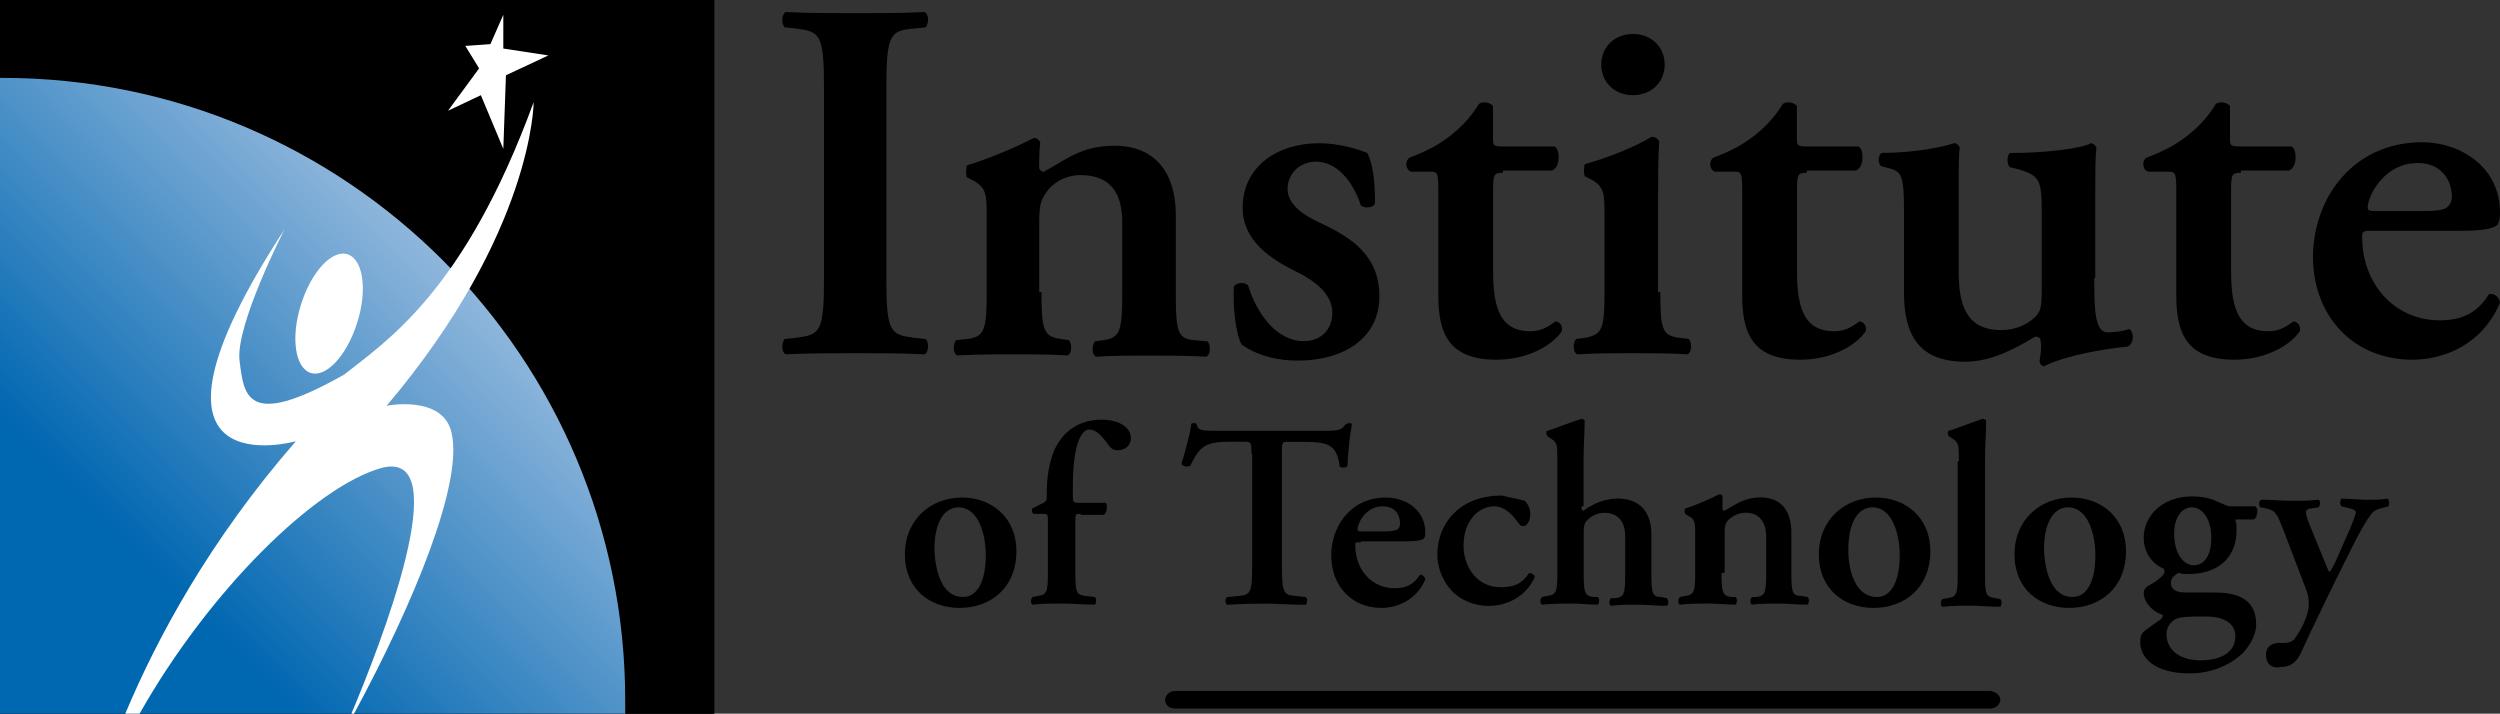 <svg version="1.1" id="Layer_1" xmlns="http://www.w3.org/2000/svg" x="0px" y="0px" viewBox="15.02 270.04 199.33 56.9" xml:space="preserve"><rect x="15.02" y="270.04" width="199.33" height="56.9" fill="#333333" stroke="none"/><style type="text/css">.st0{fill:#0067B1;} .st1{fill:url(#SVGID_1_);} .st2{fill:#FFFFFF;}</style><path d="M85.69 292.27c0 4.36 0.35 4.45 2.27 4.71l0.87 0.09c0.26 0.26 0.26 1.05-0.09 1.22 -1.83-0.09-3.66-0.09-5.49-0.09 -1.83 0-3.75 0-5.58 0.09 -0.35-0.17-0.35-0.87-0.09-1.22l0.87-0.09c1.92-0.26 2.27-0.35 2.27-4.71v-15.25c0-4.36-0.35-4.45-2.27-4.71l-0.87-0.09c-0.26-0.26-0.26-1.05 0.09-1.22 1.83 0.09 3.66 0.09 5.58 0.09 1.83 0 3.66 0 5.49-0.09 0.35 0.17 0.35 0.87 0.09 1.22l-0.87 0.09c-1.92 0.17-2.27 0.35-2.27 4.71V292.27zM98.06 293.32c0 3.05 0.17 3.57 1.57 3.75l0.61 0.09c0.26 0.26 0.26 1.05-0.09 1.22 -1.48-0.09-2.88-0.09-4.36-0.09 -1.31 0-2.7 0-4.45 0.09 -0.35-0.17-0.35-0.87-0.09-1.22l0.87-0.09c1.39-0.17 1.57-0.7 1.57-3.66v-6.01c0-1.83 0-2.35-1.05-2.96l-0.52-0.26c-0.09-0.17-0.09-0.7 0-0.96 1.74-0.52 4.01-1.48 5.32-2.18 0.26 0 0.44 0.17 0.52 0.35 -0.09 0.78-0.09 1.57-0.09 1.92 0 0.26 0.09 0.35 0.35 0.44 1.92-1.05 3.05-2.09 5.67-2.09 3.31 0 4.88 2.27 4.88 5.49v6.36c0 3.05 0.17 3.57 1.57 3.66l0.96 0.09c0.26 0.26 0.26 1.05-0.09 1.22 -1.74-0.09-3.14-0.09-4.62-0.09 -1.39 0-2.79 0-4.18 0.09 -0.35-0.17-0.35-0.87-0.09-1.22l0.61-0.09c1.39-0.17 1.57-0.7 1.57-3.75v-5.67c0-2.09-0.78-3.75-3.31-3.75 -1.31 0-2.27 0.7-2.7 1.31 -0.52 0.7-0.61 1.13-0.61 2.62v5.4H98.06zM114.01 297.5c-0.44-0.78-0.7-2.88-0.61-4.62 0.26-0.35 0.87-0.35 1.13-0.09 0.7 2.27 2.27 4.45 4.45 4.45 1.31 0 2.27-0.87 2.27-2.27 0-1.48-1.39-2.53-2.79-3.23 -2.18-1.05-4.36-2.53-4.36-5.14 0-3.23 2.7-5.14 6.1-5.14 1.66 0 3.23 0.52 3.84 0.78 0.44 0.87 0.61 2.18 0.61 4.01 -0.09 0.35-0.78 0.44-1.13 0.17 -0.61-1.92-1.92-3.49-3.57-3.49 -1.31 0-2.27 0.96-2.27 2.18s1.22 2.09 2.79 2.79c2.18 1.05 4.53 2.44 4.53 5.75 0 3.57-3.14 5.14-6.45 5.14C117.07 298.81 115.32 298.46 114.01 297.5zM134.85 283.82c-0.7 0-0.78 0.09-0.78 1.39v6.36c0 2.61 0.35 4.88 2.96 4.88 0.78 0 1.31-0.26 2-0.78 0.35 0 0.61 0.35 0.52 0.78 -0.78 1.13-2.7 2.27-5.23 2.27 -3.92 0-4.62-2.27-4.62-5.14v-8.37c0-1.48-0.09-1.48-0.7-1.48h-1.48c-0.44-0.17-0.52-0.87-0.09-1.13 1.39-0.52 2.35-1.05 3.23-1.74 0.78-0.61 1.66-1.48 2.27-2.53 0.35-0.26 0.96-0.09 1.13 0.17v2.44c0 0.7 0 0.78 0.78 0.78h4.1c0.26 0.09 0.35 0.44 0.35 0.87 0 0.52-0.17 0.87-0.52 1.05h-3.92V283.82zM147.4 293.32c0 3.05 0.17 3.49 1.57 3.66l0.7 0.09c0.26 0.26 0.26 1.05-0.09 1.22 -1.48-0.09-2.96-0.09-4.45-0.09 -1.39 0-2.79 0-4.36 0.09 -0.35-0.17-0.35-0.87-0.09-1.22l0.7-0.09c1.39-0.26 1.57-0.7 1.57-3.66v-6.01c0-1.83 0-2.35-1.05-2.96l-0.52-0.26c-0.09-0.17-0.09-0.7 0-0.96 2.18-0.61 4.18-1.48 5.32-2.18 0.26 0 0.44 0.09 0.61 0.35 -0.09 1.39-0.09 3.31-0.09 5.06v6.97H147.4zM142.69 275.19c0-1.39 1.05-2.44 2.53-2.44s2.53 1.05 2.53 2.44 -1.05 2.44-2.53 2.44S142.69 276.58 142.69 275.19zM159.08 283.82c-0.7 0-0.78 0.09-0.78 1.39v6.36c0 2.61 0.35 4.88 2.96 4.88 0.78 0 1.31-0.26 2-0.78 0.35 0 0.61 0.35 0.52 0.78 -0.78 1.13-2.7 2.27-5.23 2.27 -3.92 0-4.62-2.27-4.62-5.14v-8.37c0-1.48-0.09-1.48-0.7-1.48h-1.48c-0.44-0.17-0.52-0.87-0.09-1.13 1.39-0.52 2.35-1.05 3.23-1.74 0.78-0.61 1.66-1.48 2.27-2.53 0.35-0.26 0.96-0.09 1.13 0.17v2.44c0 0.7 0 0.78 0.78 0.78h4.1c0.26 0.09 0.35 0.44 0.35 0.87 0 0.52-0.17 0.87-0.52 1.05h-3.92V283.82zM182 292.18c0 2.27 0 4.36 1.05 4.36 0.61 0 1.22-0.09 1.74-0.26 0.35 0.17 0.44 1.05-0.09 1.39 -1.83 0.17-4.97 0.7-6.71 1.57 -0.17 0-0.35-0.17-0.35-0.44 0.09-0.52 0.17-1.13 0.09-1.48 0-0.35-0.17-0.44-0.44-0.44 -1.74 1.05-3.57 2-5.58 2 -3.66 0-4.88-2.09-4.88-5.49v-6.45c0-2.88-0.17-3.23-1.22-3.49l-0.61-0.17c-0.26-0.17-0.26-0.96 0.09-1.05 2.44 0 4.79-0.44 5.75-0.78 0.17 0 0.35 0.17 0.44 0.35 -0.09 0.52-0.09 1.48-0.09 3.49v6.36c0 2.44 0.44 4.71 3.4 4.71 0.96 0 2-0.35 2.7-1.05 0.44-0.44 0.52-0.78 0.52-2.27v-6.19c0-2.62-0.26-2.79-1.83-3.31l-0.7-0.17c-0.26-0.17-0.26-0.96 0-1.13 2.79 0 5.67-0.35 6.45-0.78 0.17 0 0.35 0.17 0.44 0.35 -0.09 0.78-0.09 2-0.09 3.49v6.89H182zM193.69 283.82c-0.7 0-0.78 0.09-0.78 1.39v6.36c0 2.61 0.35 4.88 2.96 4.88 0.78 0 1.31-0.26 2-0.78 0.35 0 0.61 0.35 0.52 0.78 -0.78 1.13-2.7 2.27-5.23 2.27 -3.92 0-4.62-2.27-4.62-5.14v-8.37c0-1.48-0.09-1.48-0.78-1.48h-1.48c-0.44-0.17-0.52-0.87-0.09-1.13 1.39-0.52 2.35-1.05 3.23-1.74 0.78-0.61 1.66-1.48 2.27-2.53 0.35-0.26 0.96-0.09 1.13 0.17v2.44c0 0.7 0 0.78 0.78 0.78h4.1c0.26 0.09 0.35 0.44 0.35 0.87 0 0.52-0.17 0.87-0.52 1.05h-3.84V283.82zM204.23 288.44c-0.78 0-0.87 0-0.87 0.52 0 3.66 2.53 6.62 6.19 6.62 1.66 0 2.96-0.52 3.92-2.09 0.44-0.09 0.87 0.26 0.87 0.7 -1.39 3.31-4.45 4.53-6.97 4.53 -4.79 0-7.93-3.57-7.93-8.19 0-4.62 3.14-9.15 8.72-9.15 3.05 0 6.19 2 6.19 5.58 0 0.35 0 0.61-0.17 0.96 -0.26 0.35-1.22 0.52-2.88 0.52H204.23zM208.07 286.87c1.22 0 1.74-0.09 2-0.26 0.26-0.17 0.44-0.52 0.44-0.87 0-1.48-0.96-2.7-2.7-2.7 -2.79 0-4.01 2.7-4.01 3.57 0 0.17 0.09 0.26 0.61 0.26H208.07zM96.06 313.98c0 2.96-2.09 4.53-4.53 4.53 -2.35 0-4.36-1.48-4.36-4.27 0-2.79 2.09-4.53 4.53-4.53C94.05 309.7 96.06 311.27 96.06 313.98zM91.79 317.64c1.39 0 1.83-1.74 1.83-3.31 0-1.74-0.61-3.84-2.18-3.84 -1.05 0-1.92 1.05-1.92 3.4C89.61 315.81 90.22 317.64 91.79 317.64zM101.2 311.01c-0.44 0-0.44 0-0.44 0.61v4.1c0 1.57 0.09 1.74 0.78 1.83l0.78 0.09c0.17 0.17 0.09 0.52 0 0.61 -0.96 0-1.74-0.09-2.7-0.09 -0.7 0-1.39 0-2.27 0.09 -0.17-0.09-0.17-0.44 0-0.61l0.44-0.09c0.7-0.09 0.78-0.35 0.78-1.83v-4.1c0-0.52 0-0.61-0.35-0.61h-0.78c-0.17-0.09-0.17-0.35-0.09-0.44l0.87-0.44c0.17-0.09 0.26-0.17 0.26-0.44v-0.35c0-0.87 0.09-1.92 0.44-2.96 0.52-1.66 1.92-2.88 3.92-2.88 1.39 0 2.35 0.61 2.35 1.48 0 0.61-0.52 0.96-1.05 0.96 -0.35 0-0.44-0.09-0.61-0.26 -0.7-0.96-1.13-1.39-1.66-1.39 -0.7 0-1.31 1.39-1.31 4.53v0.61c0 0.61 0 0.7 0.44 0.7h2.18c0.09 0.09 0.09 0.17 0.09 0.35 0 0.35-0.09 0.52-0.26 0.61h-1.83V311.01zM114.8 306.22c0-0.87 0-0.96-0.52-0.96h-1.13c-1.92 0-2.44 0.26-3.23 1.92 -0.17 0.09-0.61 0.09-0.7-0.17 0.35-1.13 0.7-2.44 0.78-3.14 0-0.09 0.09-0.09 0.26-0.09 0.09 0 0.17 0 0.17 0.09 0.09 0.52 0.44 0.52 1.83 0.52h8.46c1.05 0 1.31-0.09 1.57-0.52 0.09 0 0.17-0.09 0.26-0.09s0.26 0 0.26 0.09c-0.17 0.87-0.35 2.61-0.35 3.31 -0.09 0.17-0.44 0.17-0.61 0.09 -0.26-1.66-0.7-2-2.88-2h-1.22c-0.52 0-0.52 0-0.52 0.96v8.98c0 2.18 0.17 2.27 1.13 2.35l0.78 0.09c0.17 0.17 0.09 0.52 0 0.61 -1.22 0-2.18-0.09-3.05-0.09 -0.96 0-1.92 0-3.23 0.09 -0.17-0.09-0.17-0.52 0-0.61l0.87-0.09c0.96-0.09 1.13-0.17 1.13-2.35v-8.98H114.8zM123.52 313.28c-0.44 0-0.44 0-0.44 0.26 0 1.92 1.31 3.4 3.14 3.4 0.87 0 1.48-0.26 2-1.05 0.17-0.09 0.44 0.17 0.44 0.35 -0.7 1.66-2.27 2.27-3.49 2.27 -2.44 0-4.01-1.83-4.01-4.18 0-2.35 1.57-4.62 4.36-4.62 1.57 0 3.14 0.96 3.14 2.79 0 0.17 0 0.35-0.09 0.44 -0.09 0.17-0.61 0.26-1.39 0.26h-3.66V313.28zM125.43 312.41c0.61 0 0.87-0.09 1.05-0.17 0.09-0.09 0.17-0.26 0.17-0.44 0-0.78-0.44-1.39-1.39-1.39 -1.39 0-2 1.39-2 1.83 0 0.09 0 0.17 0.26 0.17H125.43zM136.59 309.97c0.26 0.26 0.44 0.61 0.44 1.05 0 0.7-0.35 0.96-0.52 0.96 -0.17 0-0.26 0-0.44-0.26 -0.44-0.61-1.05-1.31-1.92-1.31 -1.22 0-2.44 1.13-2.44 3.14 0 1.66 1.05 3.31 2.96 3.31 1.39 0 1.83-0.52 2.27-1.13 0.17 0 0.44 0.09 0.44 0.35 -0.78 1.66-2.35 2.27-3.66 2.27 -1.13 0-2.18-0.44-2.88-1.13 -0.7-0.7-1.22-1.83-1.22-2.96 0-2.44 1.74-4.71 5.14-4.71C135.37 309.7 135.98 309.79 136.59 309.97zM141.12 310.4c0 0.26 0 0.35 0.17 0.35 0.7-0.52 1.66-0.96 2.7-0.96 1.83 0 2.7 1.13 2.7 2.88v3.14c0 1.57 0.09 1.83 0.78 1.83l0.44 0.09c0.17 0.17 0.17 0.52 0 0.61 -0.87 0-1.57-0.09-2.35-0.09 -0.7 0-1.39 0-2.09 0.09 -0.17-0.09-0.17-0.44 0-0.61h0.35c0.7-0.09 0.78-0.35 0.78-1.92v-3.05c0-0.96-0.44-1.83-1.66-1.83 -0.7 0-1.13 0.35-1.39 0.61s-0.26 0.52-0.26 1.39v2.79c0 1.57 0.09 1.83 0.78 1.92h0.35c0.17 0.17 0.09 0.52 0 0.61 -0.7 0-1.39-0.09-2.18-0.09 -0.7 0-1.39 0-2.27 0.09 -0.17-0.09-0.17-0.44 0-0.61l0.44-0.09c0.7-0.09 0.78-0.35 0.78-1.83v-8.89c0-1.39 0-1.48-0.52-1.83l-0.26-0.17c-0.09-0.09-0.17-0.44 0-0.44 0.78-0.26 1.92-0.7 2.7-0.96 0.09 0 0.26 0.09 0.26 0.17 0 0.87-0.09 2.09-0.09 3.05v3.75H141.12zM152.28 315.72c0 1.57 0.09 1.83 0.78 1.92h0.35c0.17 0.17 0.09 0.52 0 0.61 -0.7 0-1.39-0.09-2.18-0.09 -0.7 0-1.39 0-2.27 0.09 -0.17-0.09-0.17-0.44 0-0.61l0.44-0.09c0.7-0.09 0.78-0.35 0.78-1.83v-3.05c0-0.96 0-1.22-0.52-1.48l-0.26-0.17c-0.09-0.09-0.09-0.35 0-0.44 0.87-0.26 2-0.78 2.7-1.13 0.17 0 0.26 0.09 0.26 0.17 0 0.44 0 0.78 0 0.96 0 0.17 0.09 0.17 0.17 0.17 0.96-0.52 1.57-1.05 2.88-1.05 1.66 0 2.44 1.13 2.44 2.79v3.23c0 1.57 0.09 1.83 0.78 1.83l0.52 0.09c0.17 0.17 0.09 0.52 0 0.61 -0.87 0-1.57-0.09-2.35-0.09 -0.7 0-1.39 0-2.09 0.09 -0.17-0.09-0.17-0.44 0-0.61h0.35c0.7-0.09 0.78-0.35 0.78-1.92v-2.88c0-1.05-0.44-1.92-1.66-1.92 -0.61 0-1.13 0.35-1.39 0.61 -0.26 0.35-0.26 0.52-0.26 1.31v2.88H152.28zM168.93 313.98c0 2.96-2.09 4.53-4.53 4.53 -2.35 0-4.36-1.48-4.36-4.27 0-2.79 2.09-4.53 4.53-4.53C166.92 309.7 168.93 311.27 168.93 313.98zM164.66 317.64c1.39 0 1.83-1.74 1.83-3.31 0-1.74-0.61-3.84-2.18-3.84 -1.05 0-1.92 1.05-1.92 3.4C162.39 315.81 163.09 317.64 164.66 317.64zM171.2 306.83c0-1.39 0-1.48-0.52-1.83l-0.26-0.17c-0.09-0.09-0.17-0.44 0-0.44 0.78-0.26 1.92-0.7 2.7-0.96 0.09 0 0.26 0.09 0.26 0.17 0 0.87-0.09 2.09-0.09 3.05v9.24c0 1.57 0.09 1.74 0.78 1.83l0.44 0.09c0.17 0.17 0.09 0.52 0 0.61 -0.87 0-1.57-0.09-2.35-0.09 -0.7 0-1.39 0-2.27 0.09 -0.17-0.09-0.17-0.44 0-0.61l0.44-0.09c0.7-0.09 0.78-0.35 0.78-1.83v-9.07H171.2zM184.53 313.98c0 2.96-2.09 4.53-4.53 4.53 -2.35 0-4.36-1.48-4.36-4.27 0-2.79 2.09-4.53 4.53-4.53C182.53 309.7 184.53 311.27 184.53 313.98zM180.26 317.64c1.39 0 1.83-1.74 1.83-3.31 0-1.74-0.61-3.84-2.18-3.84 -1.05 0-1.92 1.05-1.92 3.4C178.08 315.81 178.69 317.64 180.26 317.64zM193.25 311.54c0.09 0.17 0.09 0.44 0.09 0.87 0 1.74-1.13 3.4-3.84 3.4 -0.26 0-0.52 0-0.78-0.09 -0.35 0.17-0.61 0.44-0.61 0.78 0 0.44 0.26 0.78 1.13 0.78 0.61 0 1.39 0 2.27 0 1.48 0 3.4 0.26 3.4 2.53 0 1.05-0.78 2.09-1.31 2.53 -0.96 0.78-2.27 1.39-4.01 1.39 -2.96 0-3.92-1.39-3.92-2.44 0-0.35 0-0.61 0.26-0.87 0.17-0.17 0.96-0.7 1.31-0.96 0.17-0.09 0.35-0.44 0.09-0.44 -0.7-0.26-1.39-0.96-1.39-1.74 0-0.17 0.09-0.35 0.35-0.52 0.35-0.17 1.31-0.78 1.31-1.13 0-0.09 0-0.17-0.09-0.26 -0.7-0.26-1.57-1.13-1.57-2.44 0-1.83 1.57-3.31 3.84-3.31 0.87 0 1.57 0.17 2.09 0.44 0.44 0.17 0.7 0.35 0.96 0.35h2c0.09 0.09 0.17 0.17 0.17 0.35 0 0.44-0.17 0.7-0.35 0.7h-1.39V311.54zM189.76 319.21c-0.7 0-1.13 0.09-1.39 0.26 -0.35 0.26-0.61 0.61-0.61 1.13 0 1.31 1.13 2.09 2.7 2.09 1.74 0 2.79-0.7 2.79-1.92 0-1.05-0.96-1.57-2.27-1.57H189.76zM189.94 315.11c0.78 0 1.39-0.7 1.39-2.18 0-1.39-0.61-2.44-1.57-2.44 -0.7 0-1.39 0.7-1.39 2.09C188.37 314.24 189.15 315.11 189.94 315.11zM195.69 322.26c0-0.7 0.52-0.96 1.05-0.96h0.44c0.26 0 0.7-0.09 0.87-0.44 0.44-0.61 1.05-1.74 1.05-2.61 0-0.35 0-0.78-0.35-1.57l-1.66-4.36c-0.52-1.31-0.61-1.57-1.39-1.74l-0.44-0.09c-0.17-0.17-0.17-0.52 0.09-0.61 0.7 0 1.57 0.09 2.35 0.09 0.7 0 1.48 0 2.18-0.09 0.17 0.09 0.17 0.44 0 0.61l-0.61 0.09c-0.44 0.09-0.52 0.17-0.17 1.13l0.96 2.35c0.44 1.05 0.61 1.57 0.7 1.57s0.44-0.7 0.7-1.31l0.61-1.39c0.52-1.13 0.78-1.92 0.78-2 0-0.17-0.09-0.26-0.44-0.35l-0.7-0.17c-0.17-0.17-0.09-0.52 0-0.61 0.78 0 1.48 0.09 2 0.09s1.13 0 1.66-0.09c0.17 0.09 0.17 0.44 0.09 0.61 -0.26 0.09-0.87 0.17-1.22 0.44 -0.26 0.26-0.61 0.78-1.31 2.09l-1.05 2.09c-0.7 1.39-2.53 5.14-3.4 7.06 -0.35 0.78-0.87 1.13-1.57 1.13C196.04 323.39 195.69 322.87 195.69 322.26zM174.51 325.83c0 0.35-0.35 0.7-0.78 0.7H108.7c-0.44 0-0.78-0.26-0.78-0.7l0 0c0-0.35 0.35-0.7 0.78-0.7h65.03C174.16 325.22 174.51 325.48 174.51 325.83L174.51 325.83z"/><rect x="15.02" y="270.04" width="56.9" height="56.9"/><path d="M71.91 270.04h-56.9v6.21c0.07 0 0.14 0 0.21 0 27.45 0 49.66 22.21 49.66 49.66 0 0.34 0 0.69 0 1.03h7.1v-56.9H71.91z"/><linearGradient id="SVGID_1_" gradientUnits="userSpaceOnUse" x1="30.428" y1="560.583" x2="70.937" y2="600.618" gradientTransform="matrix(0.872 0 0 -0.872 0 803.506)"><stop offset="0" stop-color="#0067B1"/><stop offset="1" stop-color="#D3DCF0"/></linearGradient><path class="st1" d="M15.22 276.25c-0.07 0-0.14 0-0.21 0v50.69h49.86c0-0.34 0-0.69 0-1.03C64.88 298.53 42.67 276.25 15.22 276.25z"/><path class="st2" d="M42.74 290.32c-1.24-0.41-2.9 1.38-3.72 4 -0.83 2.62-0.48 5.03 0.76 5.45 1.24 0.41 2.9-1.38 3.72-4C44.33 293.15 43.98 290.73 42.74 290.32zM51.02 304.53c-0.69-3.03-5.17-2.14-5.17-2.14 11.72-13.86 11.72-24.21 11.72-24.21 -5.52 15.1-11.72 19.03-15.1 21.72 -7.79 4.41-8 1.72-8.35-1.1 -0.34-2.83 3.59-10.48 3.59-10.48 -13.72 21.03 0.9 16.9 0.9 16.9 -6.88 7.9-11.08 15.71-13.6 21.72h1.14c5.58-9.86 14.02-18.12 19.29-19.59 6.07-1.6-0.12 14.17-2.4 19.59h0.21C48 318.15 51.98 308.53 51.02 304.53z"/><polygon class="st2" points="50.74 278.87 53.22 275.49 52.12 273.7 54.12 273.56 55.15 271.22 55.15 273.91 58.74 274.46 55.36 276.04 55.15 281.91 53.36 277.63 "/></svg>